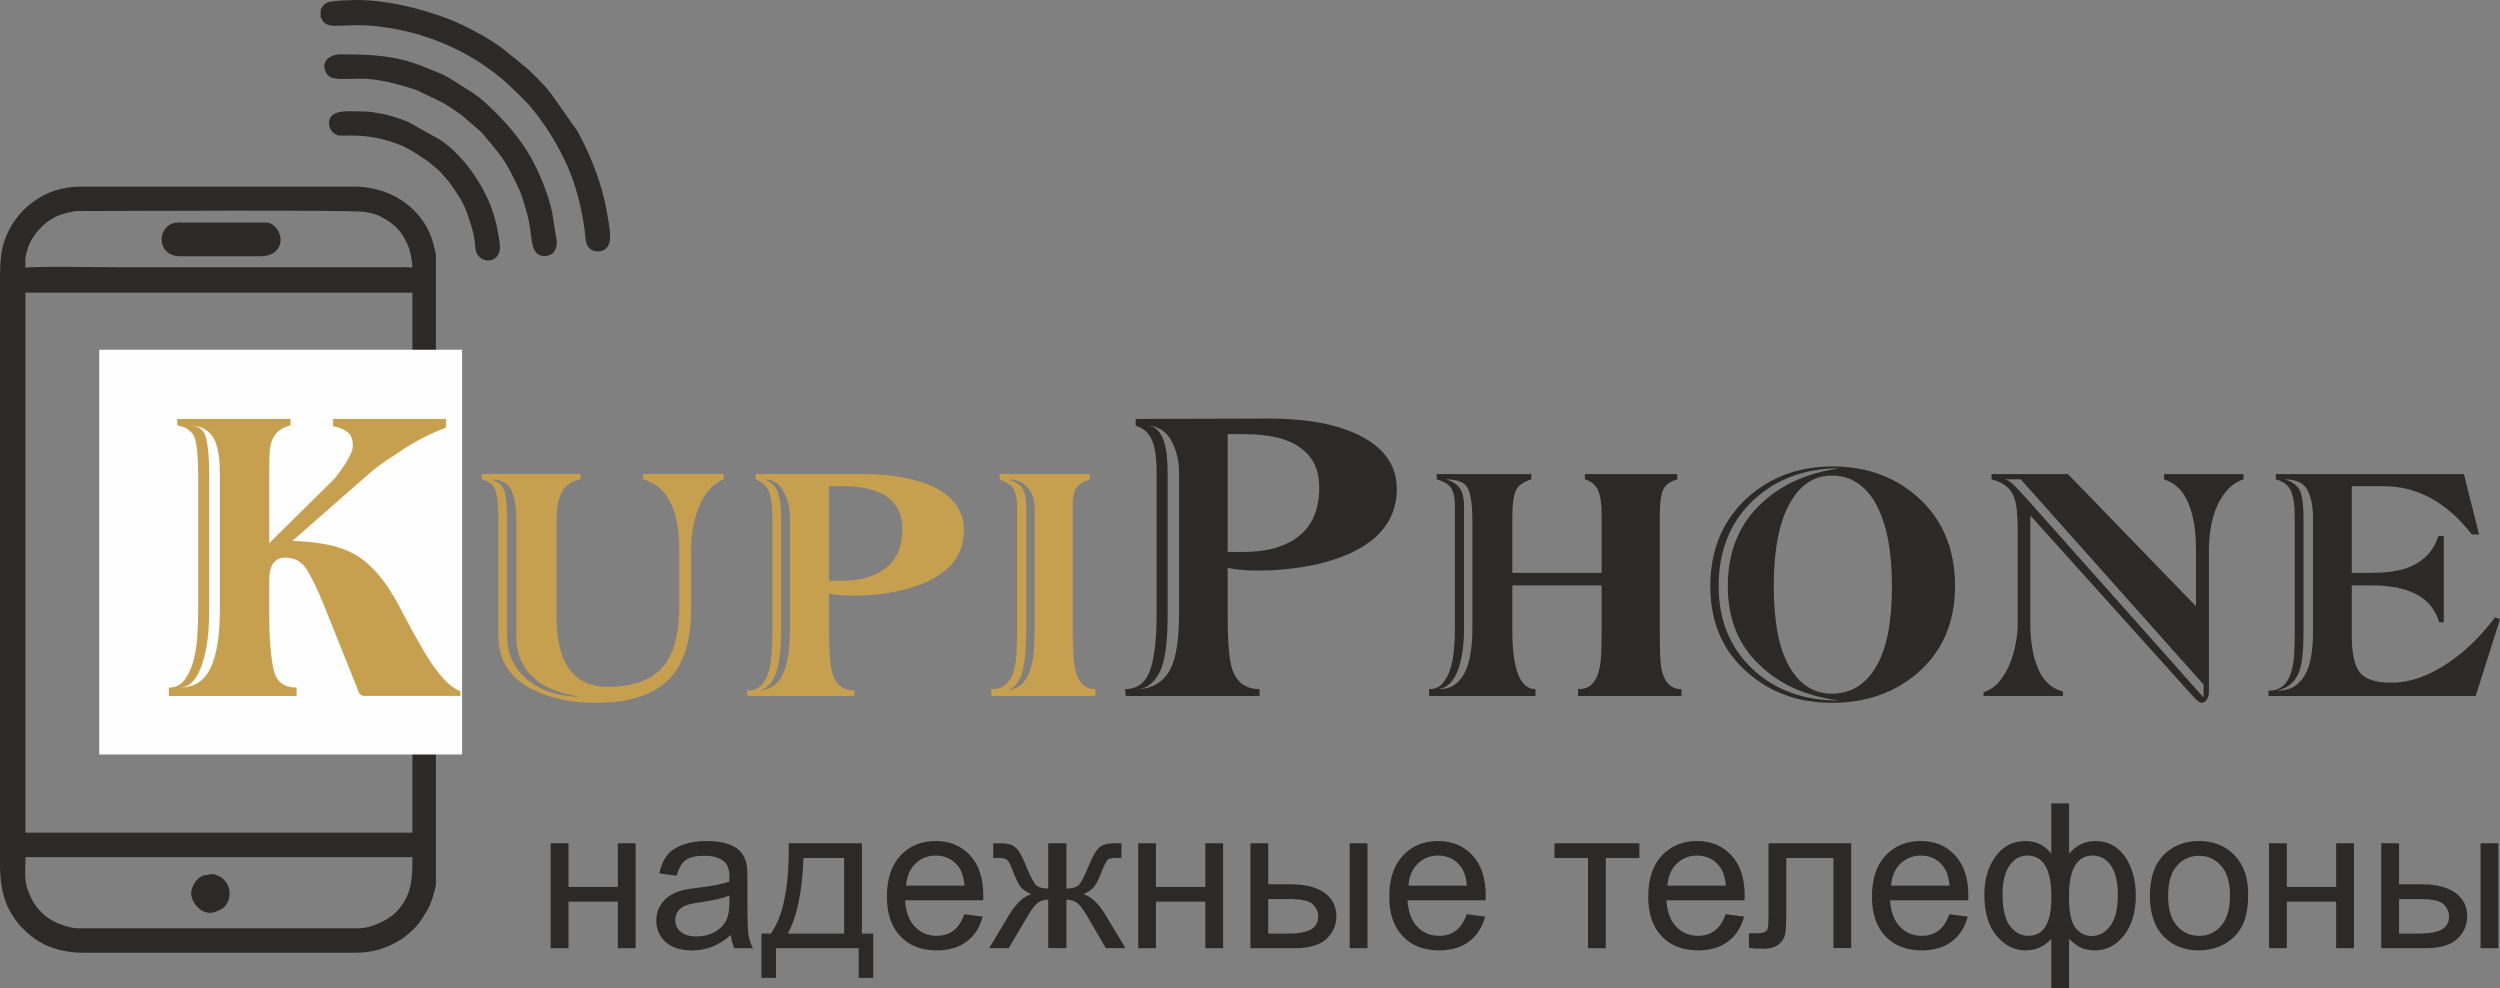 <?xml version="1.0" encoding="UTF-8"?> <svg xmlns="http://www.w3.org/2000/svg" xmlns:xlink="http://www.w3.org/1999/xlink" xml:space="preserve" width="33.382mm" height="13.198mm" version="1.1" style="shape-rendering:geometricPrecision; text-rendering:geometricPrecision; image-rendering:optimizeQuality; fill-rule:evenodd; clip-rule:evenodd" viewBox="0 0 10411.45 4116.24"><rect x="0" y="0" width="10411.45" height="4116.24" fill="#808080" stroke="none"/> <defs> <style type="text/css"> .str0 {stroke:#2B2A29;stroke-width:62.38;stroke-miterlimit:22.926} .str1 {stroke:#2B2A29;stroke-width:23.77;stroke-miterlimit:22.926} .fil1 {fill:#FEFEFE} .fil0 {fill:#2B2A29} .fil3 {fill:#2B2A29;fill-rule:nonzero} .fil2 {fill:#C7A04F;fill-rule:nonzero} </style> </defs> <g id="Слой_x0020_1">  <path class="fil0 str0" d="M748.57 1036.07l335.69 0c82.56,0 51.18,-78.1 23.42,-78.1l-366.94 0c-45.82,0 -54.11,78.1 7.83,78.1z"></path> <path class="fil0" d="M868.9 3642.39c-14.78,3.68 -17.15,0 -31.19,7.86 -28.38,15.94 -45.6,55.17 -40.7,79.56 9.51,47.31 53.36,78.44 88.92,70.52 22.24,-4.96 41.89,-14.78 53.4,-28.91 21.46,-26.39 24.33,-71.64 -0.87,-100.96 -1.56,-1.81 -3.52,-4.12 -5.49,-6.24 -6.36,-6.89 -0.69,-1.4 -5.77,-5.96 -10.67,-9.61 -34.4,-19.12 -50.78,-17.93 -4.93,0.37 -6.39,1.81 -7.52,2.06z"></path> <path class="fil0 str1" d="M93.85 3569.31c0,-9.01 2.71,-11.73 11.73,-11.73l1608.2 0c9.14,0 15.59,6.49 15.59,15.63 0,95.53 -3.77,157.32 -65.37,227.46 -35.99,40.98 -115.74,77.13 -168.83,77.13l-1167.13 0c-33.19,0 -66.15,-11.54 -91.54,-21.68 -48.62,-19.46 -92.23,-60.57 -115.37,-107.17 -35.96,-72.48 -27.29,-97.65 -27.29,-179.65zm0 -2362.51l1623.83 0c8.98,0 11.7,2.71 11.7,11.73l0 2249.23c0,9.01 -2.71,11.73 -11.7,11.73l-1623.83 0 0 -2272.69zm0 -128.87c0,-9.14 7.52,-39.27 10.6,-47.97 21.65,-61.54 71.05,-115.49 131.15,-142.16 17.4,-7.7 65.78,-20.74 88.55,-20.74 133.8,0 1156.9,-6.05 1198.41,3.87 25.89,6.18 37.3,4.96 68.99,20.77 26.51,13.26 51.12,30.6 70.61,50.43 20.4,20.74 35.37,47.1 47.13,73.92 10.17,23.17 20.09,69.15 20.09,100.93 0,13.79 -23.77,8.11 -38.77,7.77 -16.78,-0.37 -34.15,0.06 -50.99,0.06l-1147.6 0c-89.08,0 -278.77,-3.74 -363.23,-0.06 -38.21,1.65 -34.93,19.43 -34.93,-46.81zm-81.96 2518.71c0,60.76 6.18,107.35 22.36,153.36 12.69,36.15 39.33,78.38 66.37,105.42 9.01,8.98 14.78,14.85 24.08,22.77l12.73 10.7c56.33,46.16 130.53,67.03 210.15,67.03l1128.08 0c81.87,0 132.87,-19.77 193.15,-56.7 7.27,-4.43 4.8,-3.27 11.13,-8.39 45.35,-36.3 57.2,-52.52 86.24,-101.15 11.57,-19.37 15.13,-28.32 22.77,-51.46 3.68,-11.17 14.6,-44.51 14.6,-59.57l0 -2612.4c0,-15.88 -4.24,-20.77 -6.64,-32.41 -30.41,-147.12 -165.3,-244.87 -321.25,-244.87l-1135.88 0c-79.03,0 -141.85,21.43 -197.99,63.59 -50.96,38.27 -87.42,88.02 -109.85,147.84 -15.72,41.98 -20.05,94.78 -20.05,151.74l0 2444.51z"></path> <g id="_1388789990688"> <path class="fil0 str1" d="M1346.84 47.03c0,81.03 60.85,31.41 229.99,51.09 187.04,21.77 365.75,94.22 512.25,213.86 11.91,9.73 24.55,19.93 35.52,30.85l47.88 45.82c90.01,84.37 177.9,230.02 220.51,345.64 24.2,65.65 42.04,141.38 52.49,213.02 5.99,41.23 -0.78,87.67 45.07,87.67 57.79,0 35.96,-84.93 26.26,-143.41 -19.77,-119.14 -64.69,-233.58 -121.89,-338.87l-109.6 -155.88c-28.69,-36.9 -64.69,-72.48 -99.12,-103.89l-105.51 -85.8c-56.08,-39.83 -88.51,-55.52 -144.97,-85.36l-56.3 -25.7c-119.83,-47.47 -266.04,-84.18 -395.95,-84.18 -17.62,0 -102.58,2.15 -118.21,10.6 -8.02,4.34 -18.43,15.78 -18.43,24.55z"></path> <path class="fil0 str1" d="M1362.46 273.5c0,15.47 7.11,28.19 15.75,35.03 19.56,15.38 105.39,4.43 151.89,8.14 67.46,5.4 113.4,18.18 174.5,36.3 14.78,4.4 24.27,6.89 38.21,12.54l107.79 52.24c20.99,12.6 74.79,46.75 92.48,63.69 24.23,23.24 61.07,48.37 83.56,76.57l47.94 57.45c41.95,53.24 52.05,74.64 80.28,130.56 31.78,63 32.06,75.26 49.75,133.77 29.29,96.72 8.64,174.72 63.44,174.72 30.94,0 39.05,-24.2 39.05,-46.85l-19.9 -124.6c-3.37,-12.44 -7.05,-28.91 -10.45,-40.33 -15.13,-50.68 -33.65,-95.78 -54.83,-140.35 -41.36,-87.08 -100.8,-159.97 -167.58,-226.78 -80.16,-80.22 -97.06,-80.12 -166.52,-126.32 -46.1,-30.66 -73.86,-37.74 -116.05,-55.67 -122.54,-52.02 -226.03,-55.24 -354.65,-55.24 -33.5,0 -54.64,17.62 -54.64,35.12z"></path> <path class="fil0 str1" d="M2064.78 1054c9.17,-18.37 4.74,-37.02 1.5,-59.26 -3.59,-24.73 -6.33,-36.68 -11.23,-59.07 -28.1,-129.09 -123.51,-272.44 -227.28,-342.74l-135.17 -75.66c-24.83,-10.48 -80.84,-28.41 -108.23,-32.31 -23.11,-3.34 -38.46,-8.39 -61.88,-8.39 -55.55,0 -140.51,-13.35 -140.51,35.15 0,19.34 11.54,34.31 26.54,39.86 13.88,5.18 88.02,-8.02 186.42,16.53 87.08,21.71 123.88,46.69 192.25,92.73l38.61 31.66c13.72,11.48 22.86,21.83 34.53,35.74 13.5,16.16 21.71,23.98 33,41.2 36.3,55.17 47.81,67.65 71.73,139.1 12.32,36.87 23.27,73.89 25.82,118.64 2.99,52.62 58.54,57.51 73.89,26.82z"></path> </g> <polygon class="fil1" points="413.22,1456.53 1924.46,1456.53 1924.46,3142.15 413.22,3142.15 "></polygon> <g id="_1388789992992"> <path class="fil2" d="M1917.35 2879.38l0 18.99 -398.07 0c-10.54,0 -18.46,-4.21 -23.73,-12.66l-151.67 -378.23c-23.2,-55.92 -44.85,-100.77 -65.4,-134.55 -20.58,-33.75 -50.9,-50.65 -91.01,-50.65 -44.04,0 -66.21,31.66 -66.21,94.97l0 136.11c0,59.1 1.84,108.69 5.55,148.77 3.68,40.11 8.42,71.73 14.75,94.97 12.41,44.29 43.79,66.46 93.66,66.46l0 34.81 -531.77 0 0 -34.81c26.35,0 47.47,-10.04 63.31,-30.07 15.81,-20.05 28.23,-45.38 37.18,-75.98 8.98,-30.6 14.78,-64.9 17.4,-102.86 2.65,-37.99 3.96,-74.92 3.96,-110.78l0 -569.76c0,-79.13 -5.8,-131.9 -17.4,-158.25 -13.72,-24.3 -36.93,-39.05 -69.65,-44.32l0 -26.92 471.64 0 0 26.92c-23.73,6.3 -41.67,15.28 -53.55,26.89 -12.13,11.6 -20.55,25.86 -25.86,42.73 -5.02,16.9 -7.89,36.4 -8.42,58.57 -0.53,22.14 -0.81,46.94 -0.81,74.39l0 288.03 265.89 -262.71c6.33,-6.33 13.97,-15.56 22.96,-27.7 8.98,-12.13 17.93,-25.08 26.92,-38.77 8.95,-13.72 16.59,-27.45 22.92,-41.17 6.33,-13.69 9.51,-25.33 9.51,-34.81 0,-27.45 -7.39,-46.69 -22.18,-57.79 -14.75,-11.04 -34.81,-19.24 -60.13,-24.51l0 -30.07 470.05 0 0 36.4c-57.76,21.12 -116.34,50.65 -175.41,88.64 -20.83,13.72 -45.63,30.07 -74.11,49.06 -28.51,18.99 -57.51,41.67 -86.8,68.05l-303.35 265.89c111.59,3.15 197.05,21.12 255.88,53.8 72.8,40.11 137.95,117.12 195.99,231.08 33.5,64.34 62.5,117.36 86.77,159.03 24.27,41.7 44.57,73.08 61.47,94.19 15.81,21.08 31.63,39.02 47.47,53.8 15.81,14.78 33.25,26.39 52.24,34.81zm-1001.83 -335.5l0 -569.76c0,-78.07 -10.57,-130.84 -31.66,-158.25 -21.12,-29.57 -53.8,-44.32 -98.12,-44.32 41.14,0 65.68,18.71 73.58,56.17 7.92,37.46 11.88,86.24 11.88,146.4l0 569.76c0,88.61 -9.51,161.97 -28.51,219.98 -22.14,66.46 -53.8,99.71 -94.94,99.71 60.13,0 103.11,-27.17 128.97,-81.5 25.86,-54.36 38.8,-133.74 38.8,-238.19zm2098.59 -569.76l0 22.14c-23.2,8.45 -43.51,22.96 -60.94,43.54 -17.4,20.58 -31.66,44.57 -42.73,72.02 -11.07,27.42 -19.24,56.42 -24.51,87.05 -5.27,30.57 -7.92,59.6 -7.92,87.02l0 251.66c0,131.87 -30.6,228.93 -91.79,291.18 -65.4,65.43 -166.71,98.15 -303.88,98.15 -56.98,0 -107.88,-5.27 -152.73,-15.84 -44.85,-10.54 -85.18,-25.33 -121.08,-44.29 -88.61,-47.5 -132.93,-120.3 -132.93,-218.42l0 -487.45c0,-60.16 -4.74,-101.3 -14.25,-123.48 -9.48,-21.08 -27.95,-34.81 -55.39,-41.14l0 -22.14 411.51 0 0 22.14c-36.93,7.39 -62.78,25.33 -77.57,53.8 -14.75,28.51 -22.14,65.43 -22.14,110.81l0 409.89c0,88.64 15.81,157.75 47.47,207.35 35.87,54.86 90.73,82.31 164.62,82.31 108.66,0 186.73,-29.04 234.2,-87.05 43.26,-52.77 64.9,-136.67 64.9,-251.66l0 -232.64c0,-92.85 -15.31,-163.56 -45.91,-212.09 -24.27,-41.14 -59.07,-68.05 -104.45,-80.72l0 -22.14 335.53 0zm-599.83 927.44c-81.25,-12.66 -142.97,-36.93 -185.17,-72.83 -52.77,-44.29 -79.13,-104.42 -79.13,-180.4l0 -487.45c0,-51.71 -7.11,-92.07 -21.36,-121.08 -14.25,-29.04 -43.01,-43.54 -86.27,-43.54 33.78,8.45 53.8,26.39 60.13,53.8 6.33,27.45 9.51,64.37 9.51,110.81l0 487.45c0,77.01 30.6,139.79 91.79,188.32 58.04,43.26 128.19,64.9 210.5,64.9zm1600.06 -693.21c0,101.27 -58.04,175.69 -174.1,223.16 -40.08,15.81 -84.15,27.95 -132.15,36.4 -48,8.45 -99.96,12.66 -155.88,12.66 -16.87,0 -34.03,-0.53 -51.46,-1.59 -17.37,-1.06 -33.47,-3.68 -48.25,-7.89l0 156.66c0,89.7 5.27,150.36 15.81,182.02 15.84,44.29 45.91,66.46 90.23,66.46l0 22.14 -444.73 0 -3.18 -22.14c24.27,0 43.54,-6.86 57.76,-20.58 14.25,-13.72 24.8,-31.91 31.69,-54.61 6.83,-22.67 11.32,-49.03 13.44,-79.13 2.09,-30.07 3.15,-61.97 3.15,-95.75l0 -473.2c0,-48.53 -5.27,-84.93 -15.81,-109.22 -10.54,-22.14 -28.51,-37.96 -53.83,-47.47l0 -22.14 441.58 0c130.84,0 234.76,20.05 311.8,60.13 75.95,41.17 113.93,99.18 113.93,174.1zm-256.37 -6.33c0,-58.01 -21.12,-102.36 -63.31,-132.93 -41.14,-29.57 -104.45,-44.32 -189.91,-44.32l-52.24 0 0 394.07 52.24 0c79.13,0 141.38,-18.46 186.73,-55.39 44.32,-34.81 66.5,-88.64 66.5,-161.43zm-468.49 424.14l0 -473.2c0,-39.05 -8.95,-74.92 -26.89,-107.6 -17.93,-32.75 -44.85,-49.09 -80.72,-49.09 30.6,11.63 50.12,30.35 58.54,56.2 8.45,25.82 12.66,59.35 12.66,100.49l0 473.2c0,82.31 -7.89,143.5 -23.73,183.61 -6.33,17.93 -16.62,33.5 -30.88,46.66 -14.22,13.19 -31.38,19.81 -51.43,19.81 52.77,0 89.7,-21.12 110.81,-63.31 21.08,-42.2 31.63,-104.45 31.63,-186.76zm1272.48 243.74l0 28.48 -433.65 0 0 -28.48c25.33,0 45.35,-6.33 60.13,-18.99 14.78,-12.66 25.58,-30.35 32.44,-53.02 6.86,-22.67 11.1,-49.34 12.66,-79.94 1.59,-30.6 2.37,-63.81 2.37,-99.68l0 -501.71c0,-43.26 -6.86,-73.33 -20.55,-90.23 -7.39,-8.42 -24.83,-18.43 -52.24,-30.07l0 -22.14 375.08 0 0 22.14c-30.6,10.57 -50.09,23.73 -58.54,39.58 -8.45,15.81 -12.66,41.67 -12.66,77.54l0 504.89c0,89.67 4.74,150.33 14.22,181.99 13.72,46.44 40.64,69.65 80.75,69.65zm-253.26 -251.63l0 -501.71c0,-33.78 -9.48,-62.25 -28.48,-85.46 -18.99,-23.2 -45.35,-34.84 -79.13,-34.84 27.45,11.63 44.32,21.12 50.65,28.51 14.75,15.81 22.14,46.41 22.14,91.79l0 501.71c0,86.52 -6.33,149.27 -18.99,188.32 -5.27,17.93 -13.97,33.5 -26.11,46.69 -12.13,13.19 -26.64,19.77 -43.54,19.77 27.45,0 49.34,-6.86 65.68,-20.55 16.37,-13.72 28.76,-32.19 37.21,-55.39 8.42,-23.24 13.97,-50.4 16.62,-81.5 2.62,-31.13 3.93,-63.59 3.93,-97.34z"></path> <path class="fil3" d="M5817.02 2035.84c0,88.64 -35.9,160.9 -107.63,216.83 -56.98,44.32 -135.58,77.54 -235.82,99.71 -78.07,15.81 -157.19,23.73 -237.38,23.73 -46.44,0 -87.58,-3.68 -123.45,-11.07l0 194.65c0,113.96 6.33,189.91 18.99,227.9 18.96,54.86 56.98,82.31 113.93,82.31l0 28.48 -557.1 0 -3.15 -28.48c50.65,0 85.46,-26.39 104.45,-79.13 17.93,-51.43 26.92,-129 26.92,-232.14l0 -591.13c0,-63.31 -6.86,-108.91 -20.58,-137.42 -12.66,-28.48 -34.84,-47.47 -66.46,-56.98l0 -28.48 553.92 -1.59c164.62,0 294.36,25.33 389.33,75.98 96,51.71 144.03,123.98 144.03,216.83zm-322.87 -5.55c0,-71.49 -24.8,-125.54 -74.39,-162.5 -50.65,-39.83 -130.84,-59.85 -240.56,-59.85l-66.46 0 0 490.6 66.46 0c99.18,0 176.72,-22.67 232.64,-67.77 54.86,-45.38 82.31,-112.12 82.31,-200.48zm-584.02 528.34l0 -591.13c0,-49.59 -11.07,-94.41 -33.22,-134.24 -22.18,-40.11 -56.45,-60.16 -102.89,-60.16 19.03,0 34.31,5.8 45.91,17.4 11.6,11.63 20.58,26.92 26.92,45.91 6.33,18.99 10.54,40.11 12.66,63.06 2.09,23.2 3.15,45.88 3.15,68.02l0 591.13c0,51.43 -2.09,95.75 -6.33,132.68 -4.21,36.93 -10.54,66.99 -18.99,89.95 -9.48,25.33 -23.2,46.44 -41.14,63.31 -17.93,16.87 -39.58,25.33 -64.9,25.33 65.43,0 112.9,-27.45 142.44,-82.31 24.3,-47.22 36.4,-123.7 36.4,-228.96zm2092.29 311.27l0 28.48 -430.47 0 0 -28.48c24.23,0 42.98,-6.33 56.17,-18.99 13.19,-12.66 22.96,-30.07 29.26,-52.24 6.33,-22.14 10.04,-48.28 11.1,-78.35 1.06,-30.07 1.56,-62.5 1.56,-97.31l0 -185.17 -371.9 0 0 185.17c0,164.58 32.16,246.89 96.53,246.89l0 28.48 -443.13 0 0 -28.48c23.2,0 41.67,-7.64 55.39,-22.96 13.72,-15.28 24.55,-35.09 32.44,-59.35 7.92,-24.27 13.19,-51.43 15.84,-81.5 2.62,-30.07 3.93,-59.88 3.93,-89.42l0 -439.98c0,-25.33 0,-48 0,-68.05 0,-20.05 -1.84,-37.46 -5.52,-52.24 -3.71,-14.75 -10.82,-26.89 -21.36,-36.4 -10.54,-9.48 -26.92,-17.4 -49.06,-23.73l0 -22.14 394.07 0 0 22.14c-31.66,9.51 -52.77,24.27 -63.31,44.32 -10.54,21.12 -15.81,60.66 -15.81,118.71l0 226.31 371.9 0 0 -243.71c0,-46.44 -5.27,-80.47 -15.81,-102.08 -10.54,-21.65 -28.48,-36.15 -53.8,-43.54l0 -22.14 384.59 0 0 22.14c-29.57,8.45 -49.09,22.67 -58.57,42.73 -9.51,20.05 -14.25,58.04 -14.25,113.96l0 463.72c0,78.07 1.59,129.78 4.74,155.1 9.51,65.4 38.02,98.12 85.49,98.12zm-870.46 -253.22l0 -439.98c0,-72.8 -6.61,-121.08 -19.81,-144.81 -13.16,-23.73 -43.51,-35.62 -91.01,-35.62 21.12,6.33 36.96,14.5 47.5,24.55 10.54,10.01 17.93,22.42 22.14,37.18 4.24,14.78 6.33,31.91 6.33,51.43 0,19.52 0,41.95 0,67.27l0 439.98c0,71.73 -8.7,130.31 -26.11,175.66 -17.4,45.38 -43.51,71.24 -78.35,77.57 28.48,0 51.71,-7.14 69.65,-21.36 17.93,-14.25 31.91,-32.97 41.95,-56.2 10.01,-23.2 17.12,-50.09 21.36,-80.72 4.21,-30.6 6.33,-62.22 6.33,-94.94zm2009.95 -175.69c0,150.89 -52.21,271.69 -156.66,362.45 -96.03,82.28 -214.74,123.45 -356.12,123.45 -137.14,0 -253.22,-41.17 -348.16,-123.45 -105.51,-89.7 -158.28,-210.5 -158.28,-362.45 0,-152.98 52.77,-276.96 158.28,-371.9 96,-84.43 213.12,-126.63 351.35,-126.63 139.26,0 256.9,42.2 352.94,126.63 104.45,92.82 156.66,216.8 156.66,371.9zm-262.71 0c0,-146.65 -22.14,-260.58 -66.46,-341.83 -44.32,-79.16 -105.51,-118.71 -183.61,-118.71 -74.89,0 -133.99,39.55 -177.25,118.71 -43.26,79.13 -64.87,193.06 -64.87,341.83 0,148.77 21.61,260.62 64.87,335.53 43.26,74.92 102.36,112.37 177.25,112.37 78.1,0 139.29,-37.21 183.61,-111.59 44.32,-74.39 66.46,-186.48 66.46,-336.31zm-220.01 476.38c-130.81,-16.87 -236.85,-62.25 -318.1,-136.11 -97.06,-84.4 -145.59,-197.83 -145.59,-340.27 0,-145.59 48.53,-262.21 145.59,-349.75 81.25,-74.92 187.29,-121.86 318.1,-140.88 -143.47,0 -263.24,44.85 -359.24,134.55 -94.97,90.73 -142.44,209.43 -142.44,356.09 0,140.35 46.41,254.81 139.26,343.45 92.85,88.61 213.68,132.93 362.42,132.93zm1683.96 -943.25l0 22.14c-25.33,8.45 -47.22,22.67 -65.68,42.73 -18.46,20.05 -33.5,43.54 -45.1,70.43 -11.6,26.92 -20.05,55.95 -25.33,87.08 -5.27,31.1 -7.92,61.44 -7.92,90.98l0 591.91c0,13.72 -2.9,25.08 -8.7,34.03 -5.8,8.98 -13.44,13.47 -22.92,13.47 -7.39,0 -22.18,-12.66 -44.32,-37.99l-667.88 -742.27 0 444.73c0,68.58 7.92,125.57 23.73,170.92 22.14,65.43 59.6,104.48 112.37,117.12l0 18.99 -330.79 0 0 -15.81c24.3,-7.39 45.38,-21.36 63.31,-41.95 17.93,-20.58 32.72,-44.57 44.32,-72.02 11.6,-27.42 20.3,-56.45 26.11,-87.05 5.8,-30.6 8.7,-59.6 8.7,-87.02l0 -373.52c0,-73.86 -4.74,-122.92 -14.22,-147.18 -12.66,-39.05 -44.32,-64.9 -94.97,-77.57l0 -22.14 318.13 0 533.33 550.77 0 -237.41c0,-88.61 -13.72,-159.31 -41.14,-212.05 -20.05,-39.05 -50.65,-65.43 -91.79,-79.16l0 -22.14 330.76 0zm-906.85 98.12l740.68 832.47 0 -53.8 -761.26 -854.64 -69.61 0c8.42,0 18.46,4.74 30.07,14.25 8.42,6.33 28.48,26.89 60.13,61.72zm1954.59 498.53l20.55 7.92 -101.3 319.69 -862.53 0 0 -22.14c25.33,0 45.38,-6.61 60.13,-19.81 14.78,-13.16 25.86,-31.38 33.25,-54.58 7.39,-23.2 11.85,-49.84 13.44,-79.94 1.59,-30.07 2.37,-61.44 2.37,-94.16l0 -468.46c0,-52.74 -5.27,-91.01 -15.81,-114.74 -10.54,-23.73 -31.66,-39.83 -63.31,-48.28l0 -22.14 783.44 0 63.28 251.63 -30.07 0c-104.45,-133.99 -226.84,-200.98 -367.19,-200.98l-132.93 0 0 360.83 80.72 0c70.67,0 126.07,-8.95 166.18,-26.89 56.98,-25.33 94.94,-67.52 113.96,-126.63l22.14 0 0 359.27 -18.99 0c-7.39,-24.27 -18.99,-46.69 -34.81,-67.27 -15.84,-20.55 -36.43,-37.18 -61.72,-49.84 -24.3,-12.66 -52.24,-21.89 -83.9,-27.7 -31.66,-5.8 -65.93,-8.7 -102.86,-8.7l-80.72 0 0 210.5c0,73.86 11.35,124.76 34.03,152.7 22.67,27.98 66.21,41.95 130.56,41.95 79.16,0 160.37,-29.01 243.74,-87.05 67.52,-46.41 130.31,-108.13 188.35,-185.17zm-758.11 56.98l0 -468.46c0,-50.65 -7.92,-90.48 -23.73,-119.49 -15.81,-29.04 -46.94,-43.54 -93.38,-43.54 30.6,9.51 51.71,25.33 63.31,47.47 9.48,25.36 14.25,63.84 14.25,115.56l0 468.46c0,78.1 -5.3,132.4 -15.84,163.03 -15.81,46.41 -46.94,74.92 -93.38,85.46 29.54,0 54.08,-6.61 73.61,-19.81 19.52,-13.16 34.81,-31.13 45.88,-53.8 11.1,-22.67 18.74,-49.06 22.96,-79.13 4.24,-30.07 6.33,-62 6.33,-95.75z"></path> </g> <g id="_1388789992864"> <path class="fil3" d="M9991.09 3888.07l77.75 0c46.72,0 80.28,-5.77 100.18,-17.28 20.09,-11.48 30.07,-29.44 30.07,-53.86 0,-18.96 -7.45,-35.77 -22.21,-50.65 -14.85,-14.72 -47.53,-22.18 -98.18,-22.18l-87.61 0 0 143.97zm-74.11 -376.36l74.11 0 0 170.89 93.44 0c61.1,0 107.95,11.79 140.94,35.56 32.97,23.7 49.37,56.39 49.37,98.06 0,36.49 -13.72,67.68 -41.26,93.6 -27.51,25.98 -71.42,38.89 -131.9,38.89l-184.7 0 0 -436.99zm413.44 0l74.11 0 0 436.99 -74.11 0 0 -436.99zm-880.84 0l74.11 0 0 181.86 205.41 0 0 -181.86 74.14 0 0 436.99 -74.14 0 0 -193.65 -205.41 0 0 193.65 -74.11 0 0 -436.99zm-420.3 218.64c0,55.83 12.23,97.65 36.68,125.29 24.55,27.79 55.27,41.7 92.44,41.7 36.77,0 67.37,-13.91 91.91,-41.82 24.45,-27.91 36.65,-70.46 36.65,-127.56 0,-53.89 -12.35,-94.69 -36.93,-122.35 -24.51,-27.79 -55.14,-41.7 -91.63,-41.7 -37.18,0 -67.9,13.82 -92.44,41.42 -24.45,27.66 -36.68,69.33 -36.68,125.04zm-75.76 -0.16c0,-80.69 22.46,-140.48 67.49,-179.34 37.49,-32.25 83.37,-48.37 137.39,-48.37 59.95,0 109.07,19.62 147.21,58.92 38.02,39.11 57.11,93.47 57.11,162.62 0,56.14 -8.42,100.21 -25.26,132.34 -16.84,32.12 -41.39,57.14 -73.67,74.95 -32.16,17.84 -67.37,26.64 -105.39,26.64 -61.19,0 -110.57,-19.49 -148.34,-58.64 -37.74,-39.14 -56.55,-95.56 -56.55,-169.11zm-613.65 -6.58c0,61.57 10.45,105.95 31.03,133.05 20.62,27.04 46.16,40.67 76.73,40.67 32,0 56.02,-13.44 71.86,-40.42 15.75,-26.95 23.73,-67.49 23.73,-121.39 0,-57.51 -8.3,-100.62 -24.98,-129.4 -16.72,-28.76 -41.82,-43.07 -75.48,-43.07 -30.35,0 -55.02,14.07 -74.26,42.11 -19.09,28.1 -28.63,67.52 -28.63,118.46zm276.62 8.42c0,65.68 8.98,109.72 27.04,132.34 18,22.55 40.58,33.84 67.65,33.84 30.04,0 55.73,-13.91 76.91,-41.73 21.18,-27.6 31.72,-70.83 31.72,-129.34 0,-55.14 -9.82,-96.44 -29.35,-123.51 -19.46,-27.1 -44.63,-40.58 -75.2,-40.58 -32.84,0 -57.42,14.07 -73.95,42.26 -16.56,28.19 -24.83,70.39 -24.83,126.72zm-73.67 -386.18l74.07 0 0 208.78c15.28,-17.5 32.12,-30.57 50.53,-39.3 18.21,-8.51 37.99,-12.85 59.04,-12.85 51.65,0 92.66,21.58 122.95,64.66 30.19,43.07 45.35,97.25 45.35,162.65 0,68.18 -16.28,123.2 -48.84,165.18 -32.56,41.92 -73.14,62.97 -121.54,62.97 -15.84,0 -31.97,-2.5 -48.41,-7.42 -16.41,-4.9 -36.05,-18.37 -59.07,-40.27l0 206 -74.07 0 0 -206c-14.78,15.88 -31.16,27.79 -49.09,35.77 -17.96,8.05 -37.36,11.91 -58.26,11.91 -45.75,0 -85.74,-20.05 -120.05,-60.04 -34.18,-40.17 -51.31,-97.56 -51.31,-172.2 0,-63.28 15.44,-116.18 46.44,-158.97 31,-42.82 72.55,-64.25 124.91,-64.25 22.02,0 41.79,4.34 59.63,12.85 17.78,8.73 33.65,21.8 47.72,39.3l0 -208.78zm-666.98 342.67l243.34 0c-3.24,-36.77 -12.63,-64.25 -27.95,-82.62 -23.42,-28.54 -54.05,-42.85 -91.51,-42.85 -33.93,0 -62.44,11.38 -85.58,34.09 -23.02,22.77 -35.77,53.21 -38.3,91.38zm242.5 118.71l76.6 10.11c-11.91,44.51 -34.21,79.19 -66.81,103.73 -32.56,24.55 -74.11,36.87 -124.76,36.87 -63.69,0 -114.21,-19.62 -151.55,-58.92 -37.33,-39.17 -55.98,-94.32 -55.98,-165.15 0,-73.29 18.84,-130.25 56.55,-170.7 37.77,-40.51 86.74,-60.69 146.9,-60.69 58.29,0 105.82,19.74 142.75,59.45 36.9,39.73 55.39,95.59 55.39,167.58 0,4.37 -0.09,10.98 -0.41,19.65l-325.43 0c2.84,47.84 16.31,84.62 40.73,110.04 24.27,25.39 54.71,38.14 91.04,38.14 27.1,0 50.21,-7.14 69.33,-21.46 19.24,-14.32 34.4,-37.21 45.63,-68.65zm-753.19 -295.52l344.39 0 0 436.55 -74.07 0 0 -375.11 -196.18 0 0 217.39c0,50.65 -1.68,84.05 -4.93,100.34 -3.37,16.12 -12.35,30.19 -27.1,42.26 -14.88,12.04 -36.18,18.06 -64.12,18.06 -17.25,0 -37.18,-1.09 -59.6,-3.24l0 -61.6 32.37 0c15.31,0 26.26,-1.5 32.87,-4.74 6.61,-3.09 10.95,-8.14 13.19,-15.03 2.09,-6.89 3.18,-29.19 3.18,-66.93l0 -287.94zm-420.93 176.81l243.34 0c-3.27,-36.77 -12.63,-64.25 -27.91,-82.62 -23.49,-28.54 -54.08,-42.85 -91.51,-42.85 -33.96,0 -62.47,11.38 -85.61,34.09 -23.05,22.77 -35.77,53.21 -38.3,91.38zm242.46 118.71l76.6 10.11c-11.91,44.51 -34.21,79.19 -66.78,103.73 -32.56,24.55 -74.07,36.87 -124.76,36.87 -63.69,0 -114.25,-19.62 -151.58,-58.92 -37.3,-39.17 -55.95,-94.32 -55.95,-165.15 0,-73.29 18.84,-130.25 56.55,-170.7 37.77,-40.51 86.74,-60.69 146.9,-60.69 58.26,0 105.82,19.74 142.72,59.45 36.9,39.73 55.45,95.59 55.45,167.58 0,4.37 -0.16,10.98 -0.41,19.65l-325.43 0c2.78,47.84 16.28,84.62 40.67,110.04 24.27,25.39 54.74,38.14 91.07,38.14 27.07,0 50.25,-7.14 69.33,-21.46 19.24,-14.32 34.34,-37.21 45.6,-68.65zm-712.98 -295.52l353.62 0 0 61.44 -139.79 0 0 375.55 -74.11 0 0 -375.55 -139.73 0 0 -61.44z"></path> <path class="fil3" d="M5865.83 3688.52l243.31 0c-3.21,-36.77 -12.63,-64.25 -27.91,-82.65 -23.45,-28.48 -54.02,-42.79 -91.51,-42.79 -33.96,0 -62.44,11.35 -85.58,34.09 -23.02,22.74 -35.81,53.18 -38.3,91.35zm242.46 118.71l76.63 10.11c-11.95,44.48 -34.25,79.16 -66.81,103.7 -32.56,24.55 -74.07,36.93 -124.76,36.93 -63.69,0 -114.21,-19.65 -151.55,-58.95 -37.33,-39.17 -55.98,-94.32 -55.98,-165.18 0,-73.23 18.81,-130.21 56.55,-170.64 37.77,-40.55 86.74,-60.76 146.93,-60.76 58.23,0 105.79,19.77 142.69,59.51 36.93,39.7 55.45,95.56 55.45,167.55 0,4.34 -0.16,10.95 -0.44,19.62l-325.43 0c2.81,47.88 16.28,84.65 40.7,110.04 24.3,25.42 54.74,38.18 91.07,38.18 27.07,0 50.25,-7.17 69.33,-21.46 19.21,-14.32 34.37,-37.21 45.6,-68.65zm-826.67 80.84l77.75 0c46.72,0 80.25,-5.77 100.18,-17.28 20.05,-11.51 30.04,-29.44 30.04,-53.86 0,-18.96 -7.42,-35.81 -22.18,-50.65 -14.88,-14.75 -47.56,-22.18 -98.25,-22.18l-87.55 0 0 143.97zm-74.11 -376.36l74.11 0 0 170.92 93.44 0c61.07,0 107.91,11.79 140.88,35.52 33,23.7 49.4,56.39 49.4,98.06 0,36.49 -13.72,67.65 -41.26,93.6 -27.48,25.98 -71.42,38.89 -131.9,38.89l-184.67 0 0 -436.99zm413.41 0l74.11 0 0 436.99 -74.11 0 0 -436.99zm-880.81 0l74.07 0 0 181.86 205.44 0 0 -181.86 74.11 0 0 436.99 -74.11 0 0 -193.65 -205.44 0 0 193.65 -74.07 0 0 -436.99zm-298.92 0l0 188.6c23.86,0 40.7,-4.49 50.37,-13.32 9.7,-8.98 23.58,-35.24 41.54,-79 16.84,-41.58 32.12,-67.93 45.91,-79.44 13.44,-11.23 34.78,-16.84 64.12,-16.84l27.07 0 0 61.04 -20.09 -0.41c-19.77,0 -32.25,2.93 -37.74,8.7 -5.74,6.02 -14.6,23.98 -26.39,53.86 -10.92,28.63 -21.02,48.28 -30.32,59.38 -9.23,10.95 -23.83,20.9 -43.48,30 31.97,8.58 63.13,38.18 93.6,88.98l81.25 135.42 -81.4 0 -79.16 -135.3c-16.12,-27.51 -30.28,-45.44 -42.23,-54.02 -12.07,-8.55 -26.39,-12.76 -43.07,-12.76l0 202.07 -75.79 0 0 -202.07c-16.41,0 -30.57,4.21 -42.51,12.63 -12.07,8.42 -26.11,26.51 -42.07,54.3l-79.88 135.14 -81.37 0 80.97 -135.42c30.72,-50.81 62.16,-80.41 94.16,-88.98 -21.89,-10.11 -37.33,-21.18 -46,-33.12 -8.86,-11.91 -21.93,-40.39 -39.45,-85.46 -6.02,-15.13 -12.51,-24.42 -19.37,-27.79 -7.17,-3.49 -17.68,-5.18 -31.72,-5.18 -3.49,0 -10.79,0.16 -21.74,0.41l0 -61.44 10.23 0c28.63,0 48.72,1.68 60.35,5.21 11.63,3.37 22.05,10.64 31.28,21.74 9.14,11.07 21.05,34.09 35.65,69.33 17.84,43.07 31.56,69.15 41.11,78.44 9.54,9.26 26.39,13.88 50.37,13.88l0 -188.6 75.79 0zm-667.67 176.81l243.34 0c-3.24,-36.77 -12.63,-64.25 -27.91,-82.65 -23.45,-28.48 -54.05,-42.79 -91.51,-42.79 -33.96,0 -62.44,11.35 -85.61,34.09 -23.02,22.74 -35.77,53.18 -38.3,91.35zm242.46 118.71l76.63 10.11c-11.91,44.48 -34.21,79.16 -66.78,103.7 -32.56,24.55 -74.11,36.93 -124.76,36.93 -63.72,0 -114.25,-19.65 -151.55,-58.95 -37.33,-39.17 -55.98,-94.32 -55.98,-165.18 0,-73.23 18.81,-130.21 56.55,-170.64 37.74,-40.55 86.71,-60.76 146.9,-60.76 58.26,0 105.82,19.77 142.72,59.51 36.93,39.7 55.42,95.56 55.42,167.55 0,4.34 -0.12,10.95 -0.41,19.62l-325.43 0c2.81,47.88 16.28,84.65 40.7,110.04 24.27,25.42 54.74,38.18 91.07,38.18 27.07,0 50.21,-7.17 69.3,-21.46 19.24,-14.32 34.4,-37.21 45.6,-68.65zm-669.75 -234.07c-5.46,141.88 -27.38,246.86 -65.68,314.92l234.92 0 0 -314.92 -169.23 0zm-61.47 -61.44l304.81 0 0 376.36 47.13 0 0 184.39 -60.6 0 0 -123.76 -344.39 0 0 123.76 -60.6 0 0 -184.39 38.74 0c52.18,-70.86 77.16,-196.3 74.92,-376.36zm-246.83 218.07c-26.95,10.95 -67.34,20.21 -121.23,27.79 -30.6,4.34 -52.21,9.23 -64.84,14.72 -12.63,5.46 -22.3,13.47 -29.19,23.86 -6.86,10.51 -10.39,22.18 -10.39,35.09 0,19.49 7.45,35.93 22.46,48.97 15.03,13.04 36.9,19.65 65.68,19.65 28.48,0 53.89,-6.18 76.19,-18.65 22.18,-12.35 38.58,-29.35 48.97,-50.81 8.02,-16.72 11.95,-41.26 11.95,-73.67l0.41 -26.95zm5.89 164.18c-27.51,23.42 -54.02,39.86 -79.41,49.53 -25.42,9.7 -52.65,14.47 -81.81,14.47 -48,0 -84.9,-11.66 -110.72,-35.09 -25.82,-23.3 -38.74,-53.18 -38.74,-89.54 0,-21.33 4.9,-40.83 14.6,-58.51 9.82,-17.68 22.58,-31.72 38.3,-42.39 15.88,-10.67 33.53,-18.81 53.33,-24.27 14.57,-3.81 36.62,-7.45 65.93,-11.07 59.79,-7.05 103.98,-15.59 132.21,-25.42 0.28,-10.11 0.41,-16.56 0.41,-19.21 0,-30.04 -7.02,-51.21 -21.05,-63.56 -18.93,-16.72 -47.13,-24.98 -84.46,-24.98 -34.96,0 -60.79,6.18 -77.32,18.37 -16.72,12.23 -28.91,33.84 -36.9,64.97l-72.42 -10.07c6.58,-31.03 17.4,-56.14 32.56,-75.23 15.13,-19.09 37.05,-33.68 65.65,-44.07 28.51,-10.23 61.75,-15.44 99.37,-15.44 37.33,0 67.77,4.37 91.2,13.19 23.3,8.86 40.58,19.77 51.49,33.12 10.95,13.32 18.68,30.16 23.17,50.53 2.37,12.6 3.65,35.34 3.65,68.05l0 98.21c0,68.62 1.53,111.97 4.62,130.37 2.96,18.37 9.14,35.93 18.12,52.77l-77.47 0c-7.42,-15.59 -12.19,-33.84 -14.32,-54.74zm-750.32 -382.25l74.11 0 0 181.86 205.41 0 0 -181.86 74.11 0 0 436.99 -74.11 0 0 -193.65 -205.41 0 0 193.65 -74.11 0 0 -436.99z"></path> </g> </g> </svg> 